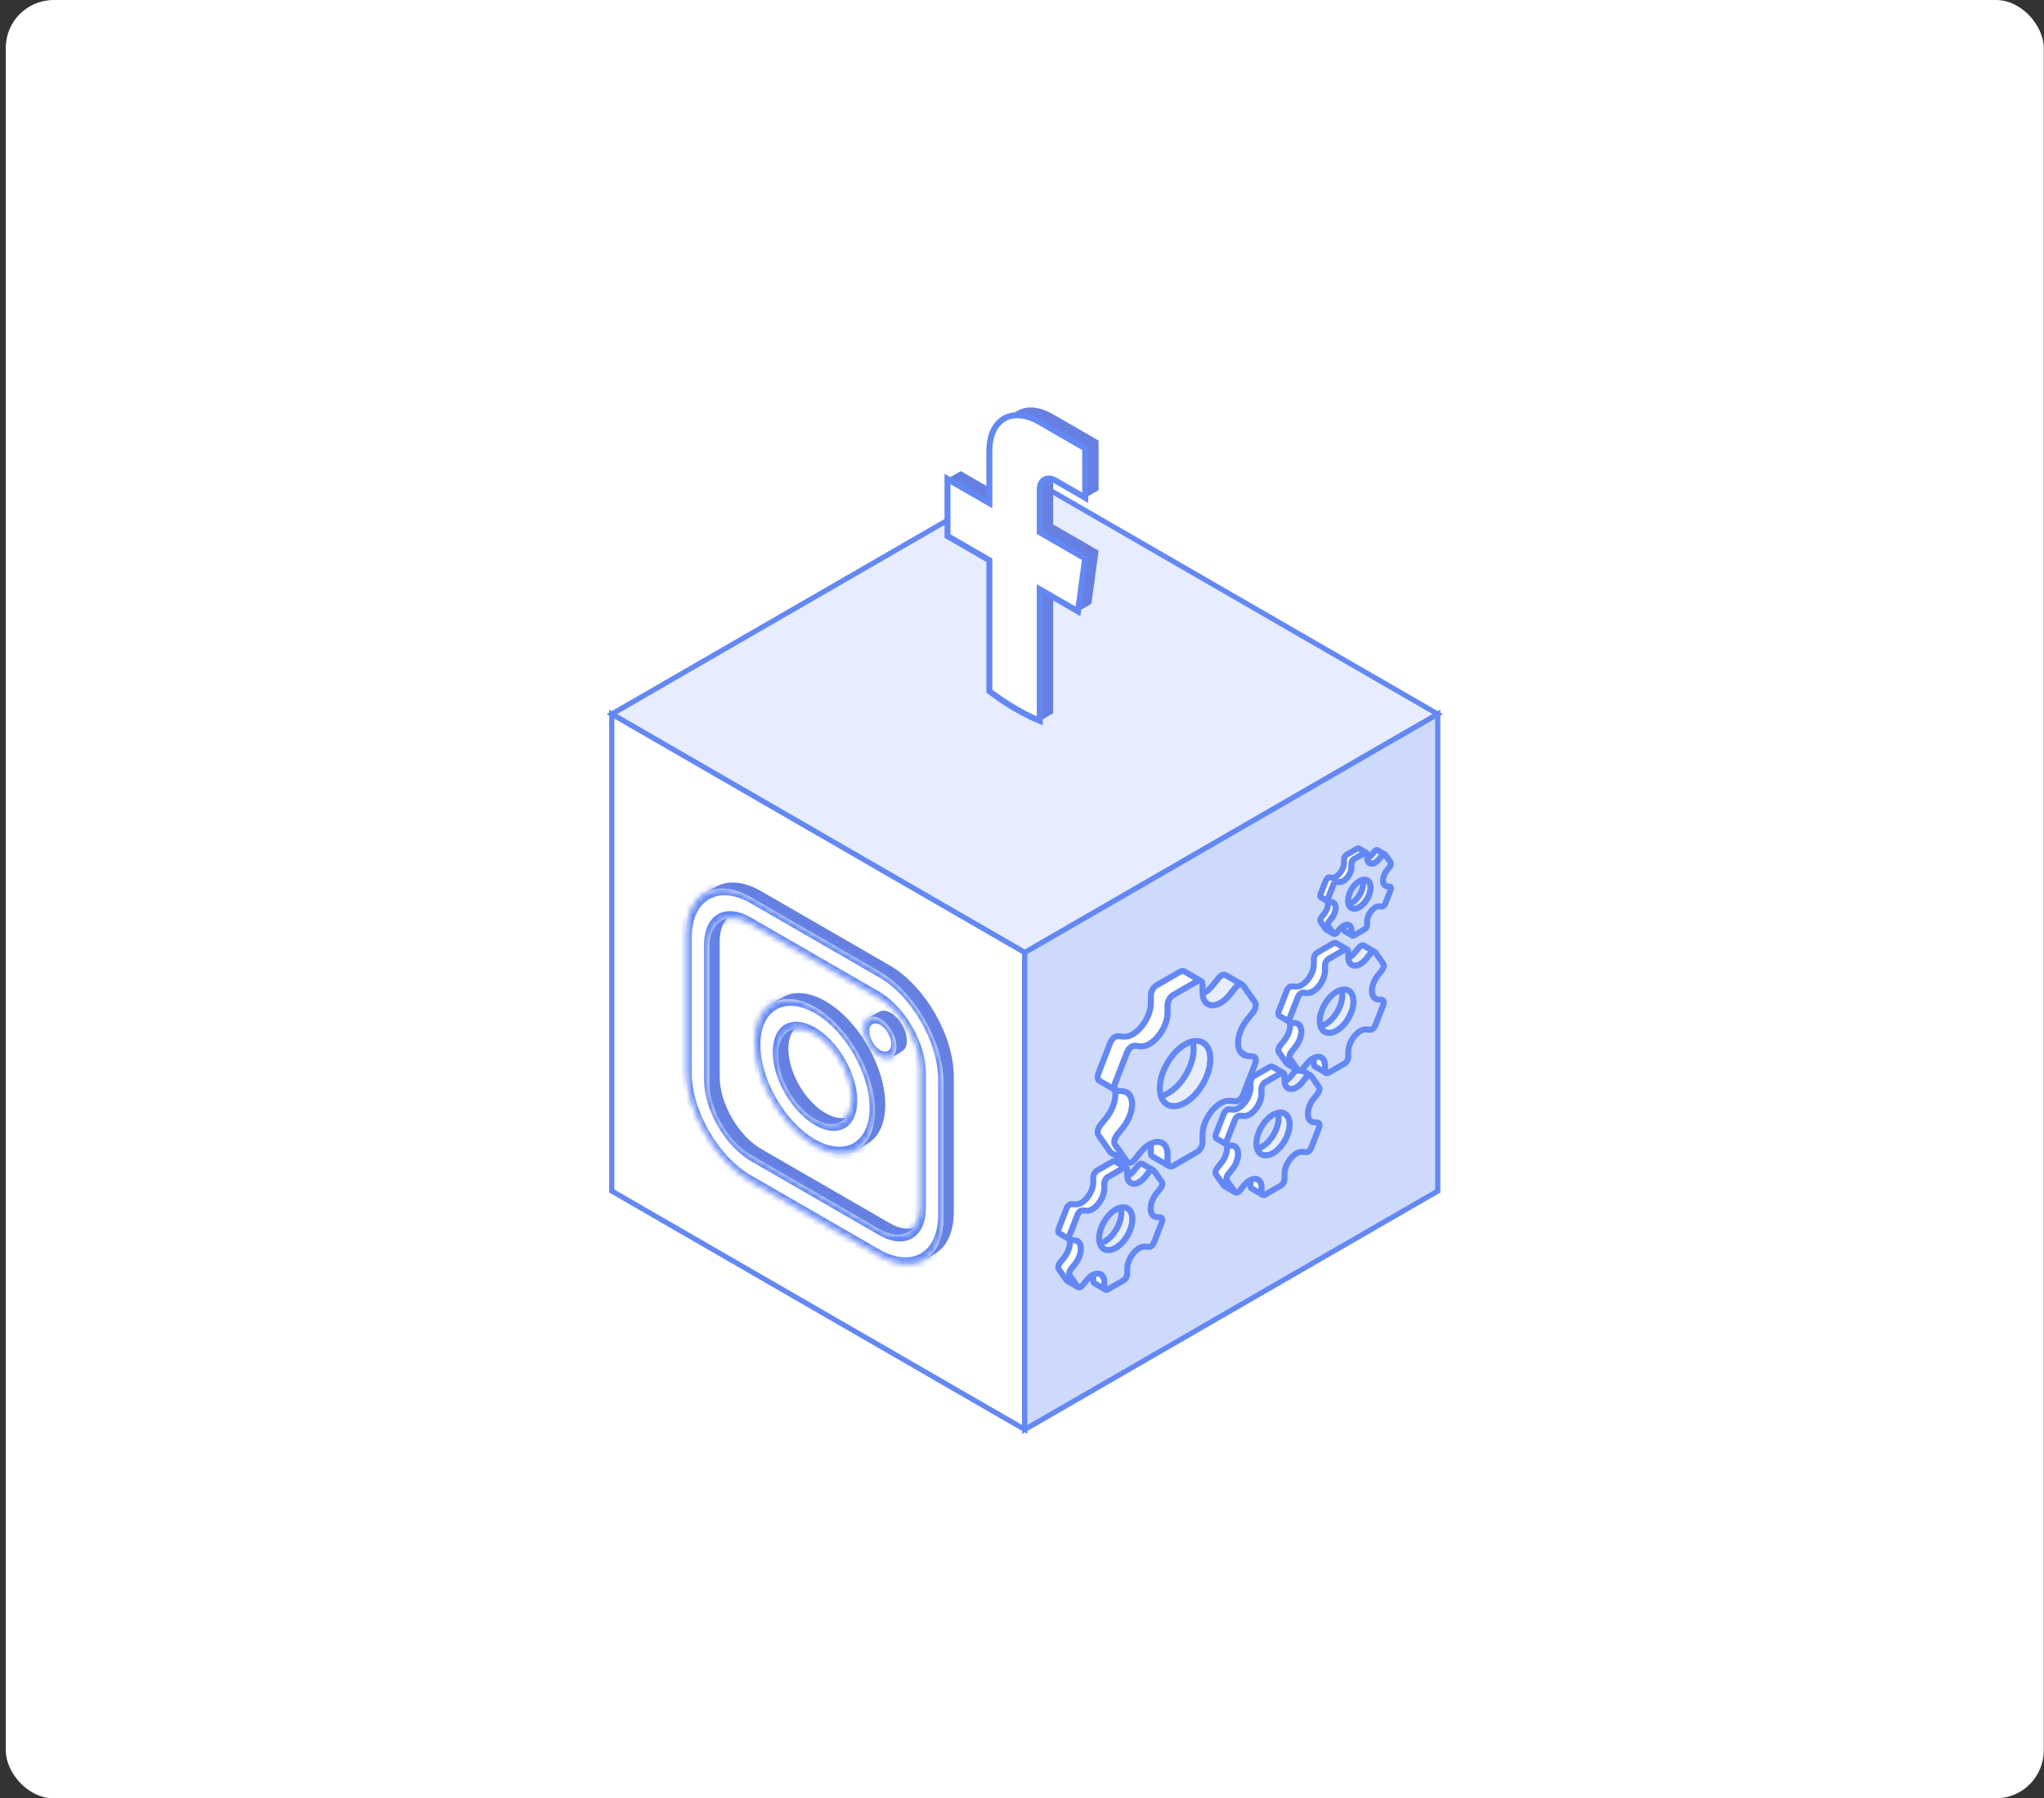 <svg width="341" height="300" viewBox="0 0 341 300" fill="none" xmlns="http://www.w3.org/2000/svg">
<rect x="0" y="0" width="341" height="300" fill="#333333" stroke="none"/>
<rect x="0.961" width="340" height="300" rx="8" fill="white"/>
<rect width="79.561" height="79.561" transform="matrix(0.866 0.5 -0.866 0.5 170.961 79.347)" fill="#E7EDFE" stroke="#6388F5"/>
<rect width="79.561" height="79.561" transform="matrix(0.866 0.5 0 1 102.062 119.127)" fill="white" stroke="#6388F5"/>
<rect width="79.561" height="79.561" transform="matrix(0.866 -0.5 0 1 170.961 158.909)" fill="#CEDAFC" stroke="#6388F5"/>
<path fill-rule="evenodd" clip-rule="evenodd" d="M117.926 148.82C115.847 149.879 114.547 152.334 114.547 155.884V178.489C114.547 185.315 119.355 193.644 125.265 197.056L146.657 209.407C149.494 211.045 152.077 211.257 153.996 210.279L155.746 209.269C153.827 210.246 151.244 210.035 148.407 208.397L127.015 196.046C121.105 192.634 116.297 184.305 116.297 177.478V154.873C116.297 151.324 117.597 148.869 119.676 147.81L117.926 148.82Z" fill="#6580E1"/>
<path fill-rule="evenodd" clip-rule="evenodd" d="M153.992 210.28C156.071 209.221 157.371 206.766 157.371 203.216V180.611C157.371 173.785 152.563 165.455 146.653 162.043L125.261 149.692C122.424 148.054 119.841 147.843 117.922 148.82L119.672 147.81C121.591 146.832 124.174 147.044 127.011 148.682L148.403 161.033C154.313 164.445 159.121 172.774 159.121 179.6V202.205C159.121 205.755 157.821 208.21 155.742 209.269L153.992 210.28Z" fill="#6580E1"/>
<path fill-rule="evenodd" clip-rule="evenodd" d="M120.211 153.669C121.477 152.846 123.273 152.911 125.262 154.059L146.654 166.41C150.479 168.618 153.591 174.01 153.591 178.428V201.033C153.591 203.153 152.874 204.67 151.706 205.43L153.456 204.42C154.624 203.66 155.342 202.143 155.342 200.022V177.417C155.342 173 152.229 167.608 148.405 165.399L127.012 153.049C125.023 151.9 123.227 151.835 121.961 152.659L120.211 153.669Z" fill="#6580E1"/>
<path fill-rule="evenodd" clip-rule="evenodd" d="M151.701 205.429C150.435 206.253 148.638 206.188 146.65 205.04L125.257 192.689C121.433 190.481 118.32 185.089 118.32 180.671V158.066C118.32 155.946 119.037 154.429 120.206 153.669L121.956 152.658C120.788 153.418 120.07 154.935 120.07 157.056V179.661C120.07 184.078 123.183 189.47 127.007 191.678L148.4 204.029C150.389 205.177 152.185 205.242 153.451 204.419L151.701 205.429Z" fill="#6580E1"/>
<path fill-rule="evenodd" clip-rule="evenodd" d="M142.793 191.873C144.727 190.888 145.937 188.605 145.937 185.302C145.937 178.952 141.466 171.206 135.967 168.031C133.328 166.508 130.926 166.31 129.141 167.22L130.891 166.209C132.676 165.3 135.078 165.497 137.718 167.021C143.216 170.195 147.687 177.941 147.687 184.292C147.687 187.594 146.477 189.877 144.543 190.862L142.793 191.873Z" fill="#6580E1"/>
<path fill-rule="evenodd" clip-rule="evenodd" d="M129.135 167.219C127.201 168.204 125.992 170.488 125.992 173.79C125.992 180.141 130.463 187.887 135.962 191.061C138.6 192.585 141.002 192.782 142.787 191.873L144.538 190.862C142.752 191.771 140.35 191.574 137.712 190.051C132.214 186.877 127.742 179.131 127.742 172.78C127.742 169.478 128.951 167.194 130.885 166.209L129.135 167.219Z" fill="#6580E1"/>
<path fill-rule="evenodd" clip-rule="evenodd" d="M140.468 187.046C139.339 187.781 137.737 187.722 135.962 186.698C132.549 184.727 129.773 179.919 129.773 175.977C129.773 174.085 130.413 172.731 131.456 172.053L133.206 171.043C132.163 171.721 131.524 173.074 131.524 174.966C131.524 178.908 134.299 183.717 137.712 185.687C139.487 186.712 141.089 186.77 142.219 186.036L140.468 187.046Z" fill="#6580E1"/>
<path fill-rule="evenodd" clip-rule="evenodd" d="M131.453 172.054C132.583 171.319 134.185 171.377 135.96 172.402C139.372 174.372 142.148 179.181 142.148 183.123C142.148 185.015 141.509 186.368 140.466 187.046L142.216 186.036C143.259 185.358 143.898 184.005 143.898 182.112C143.898 178.171 141.123 173.362 137.71 171.391C135.935 170.367 134.333 170.309 133.203 171.043L131.453 172.054Z" fill="#6580E1"/>
<path fill-rule="evenodd" clip-rule="evenodd" d="M148.806 176.332C148.315 176.651 147.62 176.625 146.85 176.181C145.368 175.325 144.164 173.24 144.164 171.528C144.164 170.706 144.441 170.118 144.894 169.824L146.644 168.813C146.192 169.108 145.914 169.695 145.914 170.517C145.914 172.229 147.118 174.315 148.6 175.171C149.37 175.615 150.065 175.64 150.556 175.322L148.806 176.332Z" fill="#6580E1"/>
<path fill-rule="evenodd" clip-rule="evenodd" d="M144.898 169.823C145.389 169.505 146.084 169.53 146.855 169.975C148.337 170.831 149.541 172.917 149.541 174.629C149.541 175.451 149.263 176.038 148.81 176.332L150.561 175.321C151.013 175.027 151.291 174.44 151.291 173.618C151.291 171.906 150.087 169.821 148.605 168.965C147.834 168.52 147.139 168.494 146.649 168.813L144.898 169.823Z" fill="#6580E1"/>
<mask id="path-15-inside-1_8246_30196" fill="white">
<path fill-rule="evenodd" clip-rule="evenodd" d="M146.657 162.043L125.265 149.692C119.355 146.28 114.547 149.057 114.547 155.884V178.489C114.547 185.315 119.355 193.644 125.265 197.056L146.657 209.407C152.567 212.819 157.375 210.042 157.375 203.216V180.61C157.375 173.784 152.567 165.455 146.657 162.043ZM118.328 158.067C118.328 153.649 121.44 151.851 125.265 154.059L146.657 166.41C150.482 168.618 153.594 174.01 153.594 178.428V201.033C153.594 205.45 150.482 207.248 146.657 205.04L125.265 192.689C121.44 190.481 118.328 185.089 118.328 180.672V158.067ZM135.964 191.061C141.46 194.234 145.934 191.653 145.934 185.302C145.934 178.951 141.463 171.206 135.964 168.031C130.466 164.857 125.995 167.44 125.995 173.79C125.995 180.141 130.466 187.887 135.964 191.061ZM135.964 172.401C139.377 174.371 142.153 179.18 142.153 183.122C142.153 187.064 139.377 188.668 135.964 186.697C132.552 184.727 129.776 179.918 129.776 175.976C129.776 172.034 132.552 170.431 135.964 172.401ZM149.538 174.629C149.538 176.341 148.332 177.035 146.852 176.181C145.369 175.325 144.166 173.24 144.166 171.527C144.166 169.815 145.369 169.12 146.852 169.976C148.334 170.832 149.538 172.917 149.538 174.629Z"/>
</mask>
<path fill-rule="evenodd" clip-rule="evenodd" d="M146.657 162.043L125.265 149.692C119.355 146.28 114.547 149.057 114.547 155.884V178.489C114.547 185.315 119.355 193.644 125.265 197.056L146.657 209.407C152.567 212.819 157.375 210.042 157.375 203.216V180.61C157.375 173.784 152.567 165.455 146.657 162.043ZM118.328 158.067C118.328 153.649 121.44 151.851 125.265 154.059L146.657 166.41C150.482 168.618 153.594 174.01 153.594 178.428V201.033C153.594 205.45 150.482 207.248 146.657 205.04L125.265 192.689C121.44 190.481 118.328 185.089 118.328 180.672V158.067ZM135.964 191.061C141.46 194.234 145.934 191.653 145.934 185.302C145.934 178.951 141.463 171.206 135.964 168.031C130.466 164.857 125.995 167.44 125.995 173.79C125.995 180.141 130.466 187.887 135.964 191.061ZM135.964 172.401C139.377 174.371 142.153 179.18 142.153 183.122C142.153 187.064 139.377 188.668 135.964 186.697C132.552 184.727 129.776 179.918 129.776 175.976C129.776 172.034 132.552 170.431 135.964 172.401ZM149.538 174.629C149.538 176.341 148.332 177.035 146.852 176.181C145.369 175.325 144.166 173.24 144.166 171.527C144.166 169.815 145.369 169.12 146.852 169.976C148.334 170.832 149.538 172.917 149.538 174.629Z" fill="white"/>
<path d="M125.265 150.692L146.657 163.043V161.043L125.265 148.692V150.692ZM115.413 156.384C115.413 150.109 119.833 147.556 125.265 150.692V148.692C118.876 145.003 113.681 148.005 113.681 155.384L115.413 156.384ZM115.413 178.989V156.384L113.681 155.384V177.989L115.413 178.989ZM125.265 196.056C119.833 192.92 115.413 185.263 115.413 178.989L113.681 177.989C113.681 185.367 118.876 194.368 125.265 198.056V196.056ZM146.657 208.407L125.265 196.056V198.056L146.657 210.407V208.407ZM156.509 202.716C156.509 208.99 152.089 211.543 146.657 208.407V210.407C153.046 214.096 158.241 211.094 158.241 203.716L156.509 202.716ZM156.509 180.11V202.716L158.241 203.716V181.11L156.509 180.11ZM146.657 163.043C152.089 166.179 156.509 173.836 156.509 180.11L158.241 181.11C158.241 173.732 153.046 164.731 146.657 161.043V163.043ZM125.265 153.059C120.962 150.575 117.462 152.597 117.462 157.567L119.194 158.567C119.194 154.701 121.919 153.127 125.265 155.059V153.059ZM146.657 165.41L125.265 153.059V155.059L146.657 167.41V165.41ZM154.46 178.928C154.46 173.958 150.96 167.894 146.657 165.41V167.41C150.003 169.342 152.728 174.062 152.728 177.928L154.46 178.928ZM154.46 201.533V178.928L152.728 177.928V200.533L154.46 201.533ZM146.657 206.04C150.96 208.524 154.46 206.502 154.46 201.533L152.728 200.533C152.728 204.398 150.003 205.972 146.657 204.04V206.04ZM125.265 193.689L146.657 206.04V204.04L125.265 191.689V193.689ZM117.462 180.172C117.462 185.141 120.962 191.205 125.265 193.689V191.689C121.919 189.757 119.194 185.037 119.194 181.172L117.462 180.172ZM117.462 157.567V180.172L119.194 181.172V158.567L117.462 157.567ZM145.068 184.802C145.068 190.601 140.982 192.958 135.964 190.061V192.061C141.939 195.511 146.8 192.705 146.8 185.802L145.068 184.802ZM135.964 169.031C140.984 171.929 145.068 179.003 145.068 184.802L146.8 185.802C146.8 178.899 141.941 170.482 135.964 167.031V169.031ZM126.861 174.29C126.861 168.492 130.945 166.133 135.964 169.031V167.031C129.988 163.58 125.129 166.388 125.129 173.29L126.861 174.29ZM135.964 190.061C130.945 187.163 126.861 180.089 126.861 174.29L125.129 173.29C125.129 180.193 129.988 188.611 135.964 192.061V190.061ZM143.019 183.622C143.019 179.128 139.856 173.648 135.964 171.401V173.401C138.899 175.095 141.287 179.232 141.287 182.622L143.019 183.622ZM135.964 187.697C139.856 189.944 143.019 188.116 143.019 183.622L141.287 182.622C141.287 186.012 138.899 187.391 135.964 185.697V187.697ZM128.91 175.476C128.91 179.97 132.073 185.45 135.964 187.697V185.697C133.03 184.003 130.642 179.866 130.642 176.476L128.91 175.476ZM135.964 171.401C132.073 169.154 128.91 170.982 128.91 175.476L130.642 176.476C130.642 173.086 133.03 171.707 135.964 173.401V171.401ZM146.852 177.181C148.81 178.311 150.404 177.394 150.404 175.129L148.672 174.129C148.672 175.289 147.854 175.759 146.852 175.181V177.181ZM143.3 171.027C143.3 173.292 144.891 176.049 146.852 177.181V175.181C145.848 174.601 145.032 173.188 145.032 172.027L143.3 171.027ZM146.852 168.976C144.891 167.844 143.3 168.763 143.3 171.027L145.032 172.027C145.032 170.867 145.848 170.396 146.852 170.976V168.976ZM150.404 175.129C150.404 172.865 148.813 170.108 146.852 168.976V170.976C147.856 171.555 148.672 172.969 148.672 174.129L150.404 175.129Z" fill="#6388F5" mask="url(#path-15-inside-1_8246_30196)"/>
<path fill-rule="evenodd" clip-rule="evenodd" d="M173.469 81.718V88.788L181.041 93.16L179.842 101.991L182.084 100.696L183.283 91.865L175.711 87.494V80.424L173.469 81.718Z" fill="#6580E1"/>
<path fill-rule="evenodd" clip-rule="evenodd" d="M179.842 101.991L173.469 98.311L175.711 97.017L182.084 100.696L179.842 101.991Z" fill="#6580E1"/>
<path fill-rule="evenodd" clip-rule="evenodd" d="M173.469 98.311V120.253L175.711 118.958V97.017L173.469 98.311Z" fill="#6580E1"/>
<path fill-rule="evenodd" clip-rule="evenodd" d="M173.466 120.254C172.188 119.721 170.881 119.073 169.554 118.307C168.022 117.423 166.518 116.413 165.053 115.295V93.455L158.07 89.424V79.9L160.313 78.606V88.129L167.296 92.161V114C168.76 115.119 170.265 116.128 171.796 117.012C173.123 117.778 174.43 118.426 175.708 118.959L173.466 120.254Z" fill="#6580E1"/>
<path fill-rule="evenodd" clip-rule="evenodd" d="M158.07 79.9L165.053 83.932L167.296 82.637L160.313 78.606L158.07 79.9Z" fill="#6580E1"/>
<path fill-rule="evenodd" clip-rule="evenodd" d="M165.055 83.931V75.281C165.055 72.705 165.922 70.864 167.339 69.942L169.581 68.647C168.165 69.569 167.297 71.41 167.297 73.986V82.636L165.055 83.931Z" fill="#6580E1"/>
<path fill-rule="evenodd" clip-rule="evenodd" d="M167.336 69.942C168.87 68.944 171.049 69.025 173.466 70.42V70.425C173.48 70.433 173.492 70.435 173.506 70.443L181.038 74.792V83.028L183.28 81.734V73.497L175.748 69.148C175.734 69.14 175.722 69.138 175.708 69.13V69.126C173.291 67.73 171.113 67.649 169.578 68.648L167.336 69.942Z" fill="#6580E1"/>
<path fill-rule="evenodd" clip-rule="evenodd" d="M181.042 83.028L176.12 80.186C175.418 79.781 174.779 79.728 174.305 79.97L176.547 78.675C177.021 78.434 177.66 78.486 178.362 78.892L183.284 81.733L181.042 83.028Z" fill="#6580E1"/>
<path fill-rule="evenodd" clip-rule="evenodd" d="M174.304 79.97C173.79 80.232 173.469 80.839 173.469 81.718L175.711 80.423C175.711 79.545 176.032 78.938 176.546 78.676L174.304 79.97Z" fill="#6580E1"/>
<path fill-rule="evenodd" clip-rule="evenodd" d="M173.471 81.717L173.469 81.719L175.711 80.424L175.713 80.423L173.471 81.717Z" fill="#6580E1"/>
<path d="M173.466 81.719V88.789L181.038 93.161L179.839 101.992L173.466 98.313V120.254C172.188 119.721 170.881 119.073 169.554 118.307C168.022 117.423 166.518 116.414 165.053 115.295V93.456L158.07 89.424V79.9L165.053 83.932V75.282C165.053 69.915 168.82 67.737 173.468 70.421V70.426C173.482 70.434 173.493 70.436 173.507 70.444L181.04 74.793V83.029L176.118 80.187C174.655 79.343 173.468 80.029 173.468 81.718L173.466 81.719Z" fill="white" stroke="#6388F5"/>
<path fill-rule="evenodd" clip-rule="evenodd" d="M178.546 206.801C178.589 206.832 178.64 206.851 178.698 206.857L179.341 206.914C179.5 206.928 179.64 206.972 179.761 207.042L177.918 205.978C177.797 205.908 177.657 205.864 177.498 205.85L176.855 205.792C176.796 205.787 176.746 205.768 176.703 205.737L178.546 206.801Z" fill="#6580E1"/>
<path fill-rule="evenodd" clip-rule="evenodd" d="M179.874 214.723C180.065 214.835 180.369 214.716 180.614 214.41L181.257 213.61C182.052 212.621 182.967 212.278 183.571 212.544L181.728 211.48C181.124 211.214 180.209 211.557 179.414 212.546L178.771 213.346C178.525 213.652 178.222 213.771 178.031 213.659L179.874 214.723Z" fill="#6580E1"/>
<path fill-rule="evenodd" clip-rule="evenodd" d="M184.398 215.122C184.509 215.194 184.668 215.188 184.843 215.087L187.444 213.585C187.782 213.39 188.056 212.916 188.056 212.526V211.669C188.056 209.901 189.713 207.84 191.038 207.959L191.681 208.016C191.973 208.042 192.348 207.711 192.517 207.275L193.817 203.924C193.952 203.575 193.915 203.266 193.745 203.143L191.902 202.079C192.072 202.202 192.109 202.511 191.974 202.86L190.673 206.211C190.505 206.646 190.13 206.978 189.838 206.952L189.195 206.895C187.87 206.776 186.213 208.837 186.213 210.605V211.462C186.213 211.852 185.939 212.326 185.601 212.521L183 214.023C182.825 214.124 182.666 214.13 182.555 214.058L184.398 215.122Z" fill="#6580E1"/>
<path fill-rule="evenodd" clip-rule="evenodd" d="M193.745 203.143C193.703 203.112 193.652 203.093 193.593 203.088L192.95 203.03C192.791 203.016 192.651 202.972 192.531 202.902L190.688 201.838C190.808 201.908 190.948 201.952 191.107 201.966L191.75 202.024C191.809 202.029 191.86 202.048 191.902 202.079L193.745 203.143Z" fill="#6580E1"/>
<path fill-rule="evenodd" clip-rule="evenodd" d="M192.534 202.903C191.648 202.391 191.788 200.506 192.954 199.055L193.597 198.255C193.89 197.891 193.99 197.401 193.821 197.161L192.521 195.311C192.494 195.272 192.461 195.243 192.425 195.221L190.582 194.157C190.618 194.179 190.651 194.208 190.678 194.247L191.978 196.097C192.147 196.337 192.047 196.827 191.754 197.191L191.111 197.991C189.945 199.442 189.805 201.326 190.691 201.839L192.534 202.903Z" fill="#6580E1"/>
<path fill-rule="evenodd" clip-rule="evenodd" d="M192.423 195.221C192.232 195.109 191.929 195.228 191.683 195.534L191.04 196.334C190.245 197.323 189.33 197.665 188.726 197.399L186.883 196.335C187.487 196.601 188.402 196.259 189.197 195.27L189.84 194.47C190.086 194.164 190.389 194.045 190.58 194.157L192.423 195.221Z" fill="#E7EDFE" stroke="#6388F5"/>
<path fill-rule="evenodd" clip-rule="evenodd" d="M188.724 197.4C188.321 197.223 188.056 196.775 188.056 196.068V195.211C188.056 195.024 187.993 194.89 187.89 194.823L186.047 193.759C186.15 193.826 186.213 193.96 186.213 194.147V195.004C186.213 195.711 186.478 196.159 186.881 196.336L188.724 197.4Z" fill="#6580E1"/>
<path fill-rule="evenodd" clip-rule="evenodd" d="M188.172 201.609C187.666 201.28 186.947 201.307 186.15 201.767C184.617 202.652 183.374 204.805 183.374 206.575C183.374 207.424 183.661 208.032 184.128 208.335L182.285 207.271C181.818 206.967 181.531 206.36 181.531 205.511C181.531 203.741 182.774 201.588 184.307 200.703C185.104 200.243 185.823 200.216 186.329 200.545L188.172 201.609Z" fill="#6580E1"/>
<path fill-rule="evenodd" clip-rule="evenodd" d="M184.124 208.335C184.631 208.664 185.349 208.637 186.146 208.177C187.679 207.292 188.922 205.14 188.922 203.37C188.922 202.52 188.636 201.913 188.168 201.609L186.325 200.545C186.792 200.849 187.079 201.456 187.079 202.305C187.079 204.075 185.836 206.228 184.303 207.113C183.506 207.573 182.787 207.6 182.281 207.271L184.124 208.335Z" fill="#E7EDFE" stroke="#6388F5"/>
<path fill-rule="evenodd" clip-rule="evenodd" d="M179.759 207.043C180.645 207.555 180.505 209.44 179.339 210.891L178.696 211.69C178.403 212.054 178.303 212.544 178.472 212.784L179.772 214.634C179.799 214.673 179.832 214.703 179.868 214.724L178.025 213.66C177.989 213.638 177.956 213.609 177.929 213.57L176.629 211.72C176.46 211.48 176.56 210.99 176.853 210.626L177.496 209.827C178.662 208.376 178.802 206.491 177.915 205.979L179.759 207.043Z" fill="white" stroke="#6388F5"/>
<path fill-rule="evenodd" clip-rule="evenodd" d="M187.891 194.823C187.78 194.75 187.621 194.756 187.445 194.858L184.845 196.359C184.507 196.554 184.233 197.029 184.233 197.419V198.276C184.233 200.043 182.576 202.104 181.251 201.986L180.608 201.928C180.315 201.902 179.941 202.234 179.772 202.669L178.472 206.021C178.337 206.369 178.374 206.678 178.544 206.801L176.701 205.737C176.531 205.614 176.494 205.305 176.629 204.957L177.929 201.605C178.098 201.17 178.472 200.838 178.765 200.864L179.408 200.922C180.733 201.04 182.39 198.979 182.39 197.212V196.355C182.39 195.964 182.664 195.49 183.002 195.295L185.602 193.794C185.778 193.692 185.936 193.686 186.048 193.759L187.891 194.823Z" fill="white" stroke="#6388F5"/>
<path fill-rule="evenodd" clip-rule="evenodd" d="M183.57 212.545C183.973 212.722 184.238 213.17 184.238 213.877V214.734C184.238 214.921 184.301 215.055 184.404 215.122L182.561 214.058C182.458 213.991 182.395 213.857 182.395 213.67V212.813C182.395 212.106 182.13 211.658 181.727 211.48L183.57 212.545Z" fill="white" stroke="#6388F5"/>
<path fill-rule="evenodd" clip-rule="evenodd" d="M184.846 196.359C184.508 196.554 184.234 197.029 184.234 197.419V198.276C184.234 200.043 182.577 202.104 181.251 201.986L180.609 201.929C180.316 201.902 179.942 202.234 179.773 202.67L178.473 206.021C178.304 206.456 178.404 206.83 178.697 206.857L179.339 206.914C180.665 207.032 180.665 209.241 179.339 210.89L178.697 211.69C178.404 212.054 178.304 212.544 178.473 212.784L179.773 214.634C179.942 214.874 180.316 214.774 180.609 214.41L181.251 213.611C182.577 211.962 184.234 212.11 184.234 213.877V214.734C184.234 215.124 184.508 215.282 184.846 215.087L187.446 213.586C187.784 213.391 188.058 212.916 188.058 212.526V211.669C188.058 209.902 189.715 207.841 191.04 207.959L191.683 208.016C191.976 208.043 192.35 207.711 192.519 207.275L193.819 203.924C193.988 203.489 193.888 203.115 193.595 203.088L192.952 203.031C191.627 202.913 191.627 200.703 192.952 199.055L193.595 198.255C193.888 197.891 193.988 197.401 193.819 197.161L192.519 195.311C192.35 195.07 191.976 195.171 191.683 195.535L191.04 196.334C189.715 197.983 188.058 197.835 188.058 196.068V195.211C188.058 194.821 187.784 194.663 187.446 194.858L184.846 196.359ZM186.146 208.177C187.679 207.292 188.921 205.14 188.921 203.37C188.921 201.6 187.679 200.883 186.146 201.768C184.613 202.653 183.37 204.805 183.37 206.575C183.37 208.345 184.613 209.062 186.146 208.177Z" fill="#CEDAFC" stroke="#6388F5"/>
<path fill-rule="evenodd" clip-rule="evenodd" d="M204.781 190.997C204.823 191.027 204.874 191.047 204.932 191.052L205.575 191.109C205.734 191.123 205.874 191.168 205.995 191.238L204.152 190.174C204.031 190.104 203.891 190.059 203.732 190.045L203.089 189.988C203.031 189.983 202.98 189.963 202.938 189.933L204.781 190.997Z" fill="#6580E1"/>
<path fill-rule="evenodd" clip-rule="evenodd" d="M206.109 198.919C206.3 199.031 206.603 198.911 206.849 198.605L207.491 197.806C208.287 196.816 209.201 196.474 209.806 196.74L207.963 195.676C207.358 195.41 206.444 195.752 205.648 196.741L205.006 197.541C204.76 197.847 204.457 197.967 204.266 197.855L206.109 198.919Z" fill="#6580E1"/>
<path fill-rule="evenodd" clip-rule="evenodd" d="M210.632 199.317C210.744 199.389 210.902 199.384 211.078 199.282L213.678 197.781C214.016 197.586 214.29 197.111 214.29 196.721V195.864C214.29 194.097 215.947 192.036 217.272 192.154L217.915 192.211C218.208 192.238 218.582 191.906 218.751 191.47L220.051 188.119C220.186 187.771 220.149 187.462 219.979 187.339L218.136 186.274C218.306 186.398 218.343 186.707 218.208 187.055L216.908 190.406C216.739 190.842 216.365 191.173 216.072 191.147L215.429 191.09C214.104 190.972 212.447 193.033 212.447 194.8V195.657C212.447 196.047 212.173 196.521 211.835 196.717L209.235 198.218C209.059 198.319 208.901 198.325 208.789 198.253L210.632 199.317Z" fill="#6580E1"/>
<path fill-rule="evenodd" clip-rule="evenodd" d="M219.98 187.338C219.937 187.307 219.886 187.288 219.828 187.283L219.185 187.226C219.026 187.211 218.886 187.167 218.765 187.097L216.922 186.033C217.043 186.103 217.183 186.147 217.342 186.162L217.985 186.219C218.043 186.224 218.094 186.243 218.136 186.274L219.98 187.338Z" fill="#6580E1"/>
<path fill-rule="evenodd" clip-rule="evenodd" d="M218.769 187.098C217.882 186.586 218.022 184.701 219.189 183.25L219.832 182.45C220.124 182.086 220.224 181.596 220.055 181.356L218.755 179.506C218.728 179.468 218.696 179.438 218.659 179.417L216.816 178.353C216.853 178.374 216.885 178.404 216.912 178.442L218.212 180.292C218.381 180.532 218.281 181.022 217.988 181.386L217.346 182.186C216.179 183.637 216.039 185.522 216.926 186.034L218.769 187.098Z" fill="#6580E1"/>
<path fill-rule="evenodd" clip-rule="evenodd" d="M218.657 179.416C218.466 179.304 218.163 179.424 217.917 179.729L217.275 180.529C216.479 181.518 215.565 181.861 214.96 181.595L213.117 180.531C213.722 180.797 214.636 180.454 215.431 179.465L216.074 178.665C216.32 178.359 216.623 178.24 216.814 178.352L218.657 179.416Z" fill="#E7EDFE" stroke="#6388F5"/>
<path fill-rule="evenodd" clip-rule="evenodd" d="M214.958 181.595C214.555 181.418 214.29 180.97 214.29 180.263V179.406C214.29 179.219 214.227 179.085 214.124 179.018L212.281 177.954C212.384 178.021 212.447 178.155 212.447 178.342V179.199C212.447 179.906 212.712 180.354 213.115 180.531L214.958 181.595Z" fill="#6580E1"/>
<path fill-rule="evenodd" clip-rule="evenodd" d="M214.406 185.805C213.9 185.476 213.181 185.502 212.384 185.963C210.851 186.848 209.609 189 209.609 190.77C209.609 191.62 209.895 192.227 210.362 192.531L208.519 191.467C208.052 191.163 207.766 190.556 207.766 189.706C207.766 187.936 209.008 185.784 210.541 184.899C211.338 184.438 212.057 184.411 212.563 184.741L214.406 185.805Z" fill="#6580E1"/>
<path fill-rule="evenodd" clip-rule="evenodd" d="M210.359 192.53C210.865 192.859 211.584 192.832 212.381 192.372C213.914 191.487 215.156 189.335 215.156 187.565C215.156 186.715 214.87 186.108 214.403 185.804L212.56 184.74C213.027 185.044 213.313 185.651 213.313 186.501C213.313 188.271 212.071 190.423 210.538 191.308C209.74 191.768 209.022 191.795 208.516 191.466L210.359 192.53Z" fill="#E7EDFE" stroke="#6388F5"/>
<path fill-rule="evenodd" clip-rule="evenodd" d="M205.993 191.237C206.879 191.749 206.739 193.634 205.573 195.085L204.93 195.885C204.638 196.249 204.537 196.738 204.706 196.979L206.007 198.829C206.034 198.867 206.066 198.897 206.102 198.918L204.259 197.854C204.223 197.833 204.191 197.803 204.164 197.765L202.863 195.915C202.694 195.674 202.795 195.184 203.087 194.82L203.73 194.021C204.896 192.57 205.036 190.685 204.15 190.173L205.993 191.237Z" fill="white" stroke="#6388F5"/>
<path fill-rule="evenodd" clip-rule="evenodd" d="M214.125 179.018C214.014 178.946 213.856 178.951 213.68 179.053L211.079 180.554C210.741 180.749 210.467 181.224 210.467 181.614V182.471C210.467 184.238 208.811 186.3 207.485 186.181L206.842 186.124C206.55 186.098 206.176 186.429 206.007 186.865L204.706 190.216C204.571 190.564 204.608 190.874 204.778 190.997L202.935 189.933C202.765 189.809 202.728 189.5 202.863 189.152L204.164 185.801C204.333 185.365 204.707 185.033 204.999 185.06L205.642 185.117C206.968 185.235 208.624 183.174 208.624 181.407V180.55C208.624 180.16 208.898 179.685 209.236 179.49L211.837 177.989C212.012 177.887 212.171 177.881 212.282 177.954L214.125 179.018Z" fill="white" stroke="#6388F5"/>
<path fill-rule="evenodd" clip-rule="evenodd" d="M209.804 196.74C210.207 196.917 210.472 197.365 210.472 198.072V198.929C210.472 199.116 210.535 199.25 210.638 199.317L208.795 198.253C208.692 198.186 208.629 198.052 208.629 197.865V197.008C208.629 196.301 208.364 195.853 207.961 195.676L209.804 196.74Z" fill="white" stroke="#6388F5"/>
<path fill-rule="evenodd" clip-rule="evenodd" d="M211.08 180.555C210.742 180.75 210.468 181.224 210.468 181.614V182.471C210.468 184.238 208.811 186.3 207.486 186.181L206.843 186.124C206.55 186.098 206.176 186.429 206.007 186.865L204.707 190.216C204.538 190.652 204.638 191.026 204.931 191.052L205.574 191.109C206.899 191.228 206.899 193.437 205.574 195.086L204.931 195.885C204.638 196.249 204.538 196.739 204.707 196.979L206.007 198.829C206.176 199.07 206.55 198.969 206.843 198.605L207.486 197.806C208.811 196.157 210.468 196.305 210.468 198.072V198.929C210.468 199.319 210.742 199.478 211.08 199.282L213.681 197.781C214.018 197.586 214.292 197.112 214.292 196.721V195.864C214.292 194.097 215.949 192.036 217.275 192.154L217.917 192.212C218.21 192.238 218.584 191.906 218.753 191.471L220.053 188.119C220.222 187.684 220.122 187.31 219.829 187.284L219.187 187.226C217.861 187.108 217.861 184.899 219.187 183.25L219.829 182.45C220.122 182.086 220.222 181.596 220.053 181.356L218.753 179.506C218.584 179.266 218.21 179.366 217.917 179.73L217.275 180.53C215.949 182.179 214.292 182.031 214.292 180.263V179.406C214.292 179.016 214.018 178.858 213.681 179.053L211.08 180.555ZM212.38 192.373C213.913 191.488 215.156 189.335 215.156 187.565C215.156 185.795 213.913 185.078 212.38 185.963C210.847 186.848 209.605 189 209.605 190.77C209.605 192.54 210.847 193.258 212.38 192.373Z" fill="#CEDAFC" stroke="#6388F5"/>
<path fill-rule="evenodd" clip-rule="evenodd" d="M215.29 170.547C215.333 170.578 215.385 170.598 215.444 170.603L216.095 170.661C216.257 170.676 216.398 170.721 216.521 170.791L214.653 169.713C214.53 169.642 214.388 169.597 214.227 169.583L213.576 169.525C213.516 169.519 213.465 169.5 213.422 169.469L215.29 170.547Z" fill="#6580E1"/>
<path fill-rule="evenodd" clip-rule="evenodd" d="M216.626 178.576C216.819 178.69 217.127 178.568 217.376 178.258L218.027 177.448C218.834 176.445 219.761 176.098 220.373 176.368L218.505 175.289C217.892 175.02 216.965 175.367 216.159 176.369L215.508 177.18C215.259 177.49 214.951 177.611 214.758 177.498L216.626 178.576Z" fill="#6580E1"/>
<path fill-rule="evenodd" clip-rule="evenodd" d="M221.227 178.981C221.341 179.054 221.501 179.048 221.679 178.945L224.315 177.423C224.658 177.226 224.935 176.745 224.935 176.349V175.481C224.935 173.689 226.615 171.6 227.958 171.72L228.61 171.778C228.906 171.805 229.285 171.469 229.457 171.027L230.775 167.63C230.912 167.277 230.874 166.964 230.702 166.839L228.834 165.761C229.006 165.886 229.044 166.199 228.907 166.552L227.589 169.949C227.417 170.39 227.038 170.726 226.741 170.7L226.09 170.642C224.747 170.522 223.067 172.611 223.067 174.402V175.271C223.067 175.666 222.79 176.147 222.447 176.345L219.811 177.867C219.633 177.97 219.472 177.976 219.359 177.902L221.227 178.981Z" fill="#6580E1"/>
<path fill-rule="evenodd" clip-rule="evenodd" d="M230.701 166.838C230.658 166.807 230.606 166.788 230.547 166.782L229.895 166.724C229.734 166.71 229.592 166.665 229.47 166.594L227.602 165.516C227.724 165.586 227.866 165.631 228.027 165.646L228.679 165.704C228.738 165.709 228.79 165.729 228.833 165.76L230.701 166.838Z" fill="#6580E1"/>
<path fill-rule="evenodd" clip-rule="evenodd" d="M229.466 166.596C228.567 166.077 228.709 164.166 229.891 162.695L230.543 161.885C230.84 161.516 230.941 161.019 230.77 160.776L229.452 158.901C229.424 158.862 229.392 158.832 229.355 158.81L227.487 157.731C227.524 157.753 227.556 157.783 227.584 157.822L228.902 159.697C229.073 159.941 228.971 160.437 228.675 160.806L228.023 161.617C226.841 163.088 226.699 164.998 227.598 165.517L229.466 166.596Z" fill="#6580E1"/>
<path fill-rule="evenodd" clip-rule="evenodd" d="M229.358 158.809C229.164 158.695 228.857 158.817 228.608 159.127L227.956 159.937C227.15 160.94 226.223 161.287 225.61 161.017L223.742 159.939C224.355 160.208 225.282 159.861 226.088 158.858L226.739 158.048C226.989 157.738 227.296 157.617 227.489 157.73L229.358 158.809Z" fill="#E7EDFE" stroke="#6388F5"/>
<path fill-rule="evenodd" clip-rule="evenodd" d="M225.612 161.018C225.204 160.838 224.935 160.384 224.935 159.668V158.799C224.935 158.609 224.871 158.474 224.767 158.406L222.898 157.327C223.003 157.395 223.067 157.531 223.067 157.72V158.589C223.067 159.306 223.335 159.76 223.744 159.939L225.612 161.018Z" fill="#6580E1"/>
<path fill-rule="evenodd" clip-rule="evenodd" d="M225.043 165.284C224.53 164.95 223.802 164.978 222.994 165.444C221.44 166.341 220.181 168.523 220.181 170.317C220.181 171.178 220.471 171.794 220.944 172.101L219.076 171.023C218.603 170.715 218.312 170.1 218.312 169.238C218.312 167.444 219.572 165.263 221.126 164.366C221.934 163.899 222.662 163.872 223.175 164.206L225.043 165.284Z" fill="#6580E1"/>
<path fill-rule="evenodd" clip-rule="evenodd" d="M220.946 172.102C221.459 172.436 222.188 172.408 222.996 171.942C224.549 171.045 225.809 168.863 225.809 167.069C225.809 166.208 225.519 165.593 225.045 165.285L223.177 164.206C223.651 164.514 223.941 165.129 223.941 165.99C223.941 167.785 222.681 169.966 221.128 170.863C220.32 171.33 219.591 171.357 219.078 171.023L220.946 172.102Z" fill="#E7EDFE" stroke="#6388F5"/>
<path fill-rule="evenodd" clip-rule="evenodd" d="M216.521 170.791C217.419 171.311 217.278 173.221 216.095 174.692L215.444 175.502C215.147 175.871 215.046 176.368 215.217 176.611L216.535 178.486C216.562 178.525 216.595 178.555 216.632 178.577L214.764 177.499C214.727 177.477 214.694 177.447 214.667 177.408L213.349 175.533C213.178 175.289 213.279 174.793 213.576 174.424L214.227 173.613C215.409 172.143 215.551 170.232 214.653 169.713L216.521 170.791Z" fill="white" stroke="#6388F5"/>
<path fill-rule="evenodd" clip-rule="evenodd" d="M224.764 158.405C224.651 158.332 224.49 158.338 224.312 158.441L221.676 159.962C221.334 160.16 221.056 160.641 221.056 161.036V161.905C221.056 163.697 219.377 165.786 218.033 165.666L217.382 165.607C217.085 165.581 216.706 165.917 216.535 166.359L215.217 169.756C215.08 170.109 215.118 170.422 215.29 170.547L213.422 169.468C213.249 169.343 213.212 169.03 213.349 168.677L214.667 165.28C214.838 164.839 215.217 164.502 215.514 164.529L216.165 164.587C217.509 164.707 219.188 162.618 219.188 160.827V159.958C219.188 159.562 219.466 159.082 219.808 158.884L222.444 157.362C222.622 157.259 222.783 157.253 222.896 157.327L224.764 158.405Z" fill="white" stroke="#6388F5"/>
<path fill-rule="evenodd" clip-rule="evenodd" d="M220.376 176.369C220.784 176.548 221.053 177.002 221.053 177.719V178.588C221.053 178.777 221.117 178.913 221.221 178.981L219.353 177.902C219.249 177.834 219.185 177.699 219.185 177.509V176.64C219.185 175.924 218.916 175.47 218.508 175.29L220.376 176.369Z" fill="white" stroke="#6388F5"/>
<path fill-rule="evenodd" clip-rule="evenodd" d="M221.675 159.964C221.333 160.162 221.055 160.642 221.055 161.038V161.907C221.055 163.698 219.376 165.787 218.033 165.667L217.381 165.609C217.084 165.582 216.705 165.919 216.534 166.36L215.216 169.757C215.045 170.198 215.146 170.577 215.443 170.604L216.094 170.662C217.438 170.782 217.438 173.021 216.094 174.693L215.443 175.503C215.146 175.872 215.045 176.368 215.216 176.612L216.534 178.487C216.705 178.731 217.084 178.629 217.381 178.26L218.033 177.45C219.376 175.778 221.055 175.928 221.055 177.72V178.588C221.055 178.984 221.333 179.144 221.675 178.946L224.311 177.424C224.654 177.227 224.931 176.746 224.931 176.35V175.482C224.931 173.691 226.611 171.601 227.954 171.721L228.606 171.78C228.902 171.806 229.282 171.47 229.453 171.028L230.771 167.632C230.942 167.19 230.84 166.811 230.544 166.784L229.892 166.726C228.549 166.606 228.549 164.367 229.892 162.696L230.544 161.885C230.84 161.516 230.942 161.02 230.771 160.776L229.453 158.901C229.282 158.658 228.902 158.759 228.606 159.128L227.954 159.939C226.611 161.61 224.931 161.46 224.931 159.669V158.8C224.931 158.405 224.654 158.244 224.311 158.442L221.675 159.964ZM222.993 171.943C224.547 171.046 225.807 168.864 225.807 167.07C225.807 165.276 224.547 164.549 222.993 165.446C221.44 166.343 220.18 168.524 220.18 170.318C220.18 172.113 221.44 172.84 222.993 171.943Z" fill="#CEDAFC" stroke="#6388F5"/>
<path fill-rule="evenodd" clip-rule="evenodd" d="M221.619 150.411C221.648 150.432 221.682 150.445 221.722 150.449L222.159 150.488C222.267 150.497 222.362 150.527 222.444 150.575L221.192 149.852C221.11 149.805 221.015 149.775 220.907 149.765L220.47 149.726C220.431 149.722 220.396 149.709 220.367 149.688L221.619 150.411Z" fill="#6580E1"/>
<path fill-rule="evenodd" clip-rule="evenodd" d="M222.51 155.792C222.639 155.868 222.845 155.787 223.012 155.579L223.449 155.036C223.989 154.364 224.61 154.131 225.021 154.312L223.769 153.589C223.358 153.409 222.737 153.641 222.197 154.313L221.76 154.856C221.593 155.064 221.387 155.145 221.258 155.069L222.51 155.792Z" fill="#6580E1"/>
<path fill-rule="evenodd" clip-rule="evenodd" d="M225.596 156.063C225.671 156.112 225.779 156.108 225.898 156.039L227.665 155.019C227.894 154.887 228.08 154.565 228.08 154.3V153.717C228.08 152.517 229.205 151.117 230.106 151.198L230.542 151.237C230.741 151.254 230.995 151.029 231.11 150.733L231.993 148.457C232.085 148.22 232.06 148.01 231.944 147.927L230.692 147.204C230.808 147.288 230.833 147.498 230.741 147.734L229.858 150.011C229.743 150.306 229.489 150.532 229.291 150.514L228.854 150.475C227.954 150.394 226.828 151.794 226.828 152.995V153.577C226.828 153.842 226.642 154.164 226.413 154.296L224.646 155.316C224.527 155.385 224.42 155.389 224.344 155.34L225.596 156.063Z" fill="#6580E1"/>
<path fill-rule="evenodd" clip-rule="evenodd" d="M231.936 147.926C231.907 147.906 231.873 147.892 231.833 147.889L231.396 147.85C231.288 147.84 231.193 147.81 231.111 147.763L229.859 147.04C229.941 147.087 230.037 147.118 230.145 147.127L230.581 147.166C230.621 147.17 230.655 147.183 230.684 147.204L231.936 147.926Z" fill="#6580E1"/>
<path fill-rule="evenodd" clip-rule="evenodd" d="M231.111 147.763C230.508 147.415 230.604 146.135 231.396 145.15L231.832 144.606C232.031 144.359 232.099 144.026 231.984 143.863L231.101 142.607C231.083 142.581 231.061 142.56 231.036 142.546L229.784 141.823C229.809 141.838 229.831 141.858 229.849 141.884L230.733 143.141C230.847 143.304 230.779 143.636 230.581 143.884L230.144 144.427C229.352 145.412 229.257 146.693 229.859 147.041L231.111 147.763Z" fill="#6580E1"/>
<path fill-rule="evenodd" clip-rule="evenodd" d="M231.044 142.546C230.914 142.47 230.708 142.551 230.542 142.759L230.105 143.302C229.565 143.974 228.944 144.206 228.533 144.026L227.281 143.303C227.692 143.484 228.313 143.251 228.853 142.579L229.29 142.036C229.457 141.828 229.663 141.747 229.792 141.823L231.044 142.546Z" fill="#E7EDFE" stroke="#6388F5"/>
<path fill-rule="evenodd" clip-rule="evenodd" d="M228.529 144.026C228.256 143.905 228.076 143.601 228.076 143.121V142.539C228.076 142.412 228.033 142.321 227.963 142.275L226.711 141.553C226.781 141.598 226.824 141.689 226.824 141.816V142.398C226.824 142.879 227.004 143.183 227.277 143.303L228.529 144.026Z" fill="#6580E1"/>
<path fill-rule="evenodd" clip-rule="evenodd" d="M228.151 146.886C227.807 146.662 227.319 146.68 226.778 146.993C225.736 147.594 224.892 149.056 224.892 150.258C224.892 150.835 225.087 151.248 225.404 151.454L224.152 150.731C223.835 150.525 223.641 150.112 223.641 149.535C223.641 148.333 224.485 146.871 225.526 146.27C226.067 145.958 226.555 145.939 226.899 146.163L228.151 146.886Z" fill="#6580E1"/>
<path fill-rule="evenodd" clip-rule="evenodd" d="M225.4 151.453C225.744 151.677 226.232 151.658 226.774 151.346C227.815 150.745 228.659 149.283 228.659 148.081C228.659 147.504 228.464 147.091 228.147 146.885L226.895 146.162C227.213 146.368 227.407 146.781 227.407 147.358C227.407 148.56 226.563 150.022 225.522 150.623C224.98 150.936 224.492 150.954 224.148 150.73L225.4 151.453Z" fill="#E7EDFE" stroke="#6388F5"/>
<path fill-rule="evenodd" clip-rule="evenodd" d="M222.439 150.575C223.041 150.923 222.946 152.203 222.154 153.189L221.717 153.732C221.519 153.979 221.451 154.312 221.565 154.475L222.449 155.732C222.467 155.758 222.489 155.778 222.514 155.792L221.262 155.07C221.237 155.055 221.215 155.035 221.197 155.009L220.314 153.752C220.199 153.589 220.267 153.256 220.466 153.009L220.902 152.466C221.694 151.481 221.789 150.2 221.187 149.853L222.439 150.575Z" fill="white" stroke="#6388F5"/>
<path fill-rule="evenodd" clip-rule="evenodd" d="M227.963 142.275C227.887 142.226 227.78 142.23 227.66 142.299L225.894 143.319C225.664 143.451 225.478 143.774 225.478 144.039V144.621C225.478 145.821 224.353 147.221 223.453 147.141L223.016 147.102C222.817 147.084 222.563 147.309 222.449 147.605L221.565 149.881C221.474 150.118 221.499 150.328 221.614 150.411L220.362 149.689C220.247 149.605 220.222 149.395 220.314 149.158L221.197 146.882C221.311 146.586 221.566 146.361 221.764 146.379L222.201 146.418C223.101 146.498 224.227 145.098 224.227 143.898V143.316C224.227 143.051 224.413 142.729 224.642 142.596L226.408 141.576C226.528 141.507 226.635 141.503 226.711 141.553L227.963 142.275Z" fill="white" stroke="#6388F5"/>
<path fill-rule="evenodd" clip-rule="evenodd" d="M225.025 154.313C225.299 154.433 225.479 154.737 225.479 155.217V155.8C225.479 155.927 225.522 156.018 225.592 156.063L224.34 155.34C224.27 155.295 224.227 155.204 224.227 155.077V154.495C224.227 154.014 224.047 153.71 223.773 153.59L225.025 154.313Z" fill="white" stroke="#6388F5"/>
<path fill-rule="evenodd" clip-rule="evenodd" d="M225.9 143.32C225.67 143.453 225.484 143.775 225.484 144.04V144.622C225.484 145.823 224.359 147.222 223.459 147.142L223.022 147.103C222.823 147.085 222.569 147.311 222.455 147.606L221.571 149.883C221.457 150.178 221.525 150.432 221.723 150.45L222.16 150.489C223.06 150.57 223.06 152.07 222.16 153.19L221.723 153.733C221.525 153.98 221.457 154.313 221.571 154.476L222.455 155.733C222.569 155.896 222.823 155.828 223.022 155.581L223.459 155.038C224.359 153.918 225.484 154.018 225.484 155.219V155.801C225.484 156.066 225.67 156.173 225.9 156.041L227.666 155.021C227.896 154.888 228.082 154.566 228.082 154.301V153.719C228.082 152.519 229.207 151.119 230.107 151.199L230.544 151.238C230.743 151.256 230.997 151.03 231.112 150.735L231.995 148.458C232.109 148.163 232.041 147.909 231.843 147.891L231.406 147.852C230.506 147.771 230.506 146.271 231.406 145.151L231.843 144.608C232.041 144.361 232.109 144.028 231.995 143.865L231.112 142.608C230.997 142.445 230.743 142.513 230.544 142.76L230.107 143.303C229.207 144.423 228.082 144.323 228.082 143.122V142.54C228.082 142.275 227.896 142.168 227.666 142.301L225.9 143.32ZM226.783 151.347C227.824 150.746 228.668 149.284 228.668 148.082C228.668 146.88 227.824 146.393 226.783 146.994C225.742 147.595 224.898 149.057 224.898 150.259C224.898 151.461 225.742 151.948 226.783 151.347Z" fill="#CEDAFC" stroke="#6388F5"/>
<path fill-rule="evenodd" clip-rule="evenodd" d="M186.154 181.877C186.218 181.923 186.296 181.953 186.385 181.961L187.362 182.048C187.604 182.069 187.817 182.137 188 182.243L185.198 180.625C185.014 180.519 184.802 180.451 184.56 180.43L183.582 180.343C183.493 180.335 183.416 180.306 183.352 180.259L186.154 181.877Z" fill="#6580E1"/>
<path fill-rule="evenodd" clip-rule="evenodd" d="M188.169 193.923C188.46 194.093 188.921 193.911 189.295 193.447L190.272 192.231C191.481 190.726 192.872 190.206 193.791 190.61L190.988 188.992C190.069 188.588 188.679 189.109 187.47 190.613L186.492 191.829C186.119 192.294 185.657 192.475 185.367 192.305L188.169 193.923Z" fill="#6580E1"/>
<path fill-rule="evenodd" clip-rule="evenodd" d="M195.052 194.528C195.222 194.638 195.463 194.629 195.73 194.475L199.684 192.192C200.198 191.895 200.614 191.174 200.614 190.581V189.278C200.614 186.591 203.133 183.457 205.149 183.637L206.126 183.724C206.571 183.764 207.14 183.26 207.397 182.598L209.374 177.502C209.579 176.972 209.523 176.502 209.264 176.315L206.462 174.697C206.72 174.884 206.777 175.354 206.571 175.884L204.594 180.98C204.337 181.642 203.769 182.146 203.324 182.106L202.346 182.019C200.331 181.839 197.812 184.973 197.812 187.66V188.963C197.812 189.556 197.395 190.278 196.882 190.574L192.928 192.857C192.66 193.011 192.42 193.02 192.25 192.91L195.052 194.528Z" fill="#6580E1"/>
<path fill-rule="evenodd" clip-rule="evenodd" d="M209.274 176.316C209.209 176.269 209.132 176.24 209.043 176.232L208.066 176.145C207.824 176.123 207.611 176.056 207.427 175.95L204.625 174.332C204.809 174.438 205.022 174.506 205.263 174.527L206.241 174.614C206.33 174.622 206.407 174.652 206.472 174.698L209.274 176.316Z" fill="#6580E1"/>
<path fill-rule="evenodd" clip-rule="evenodd" d="M207.418 175.949C206.07 175.171 206.282 172.305 208.056 170.099L209.033 168.883C209.478 168.329 209.631 167.584 209.374 167.219L207.397 164.406C207.356 164.348 207.307 164.303 207.251 164.27L204.449 162.652C204.504 162.685 204.553 162.73 204.594 162.788L206.572 165.601C206.828 165.967 206.676 166.711 206.231 167.265L205.254 168.481C203.48 170.687 203.267 173.553 204.615 174.332L207.418 175.949Z" fill="#6580E1"/>
<path fill-rule="evenodd" clip-rule="evenodd" d="M207.252 164.27C206.961 164.1 206.5 164.282 206.126 164.747L205.149 165.963C203.94 167.467 202.549 167.988 201.63 167.583L198.828 165.965C199.747 166.37 201.138 165.849 202.347 164.345L203.324 163.129C203.698 162.664 204.159 162.482 204.449 162.653L207.252 164.27Z" fill="#E7EDFE" stroke="#6388F5"/>
<path fill-rule="evenodd" clip-rule="evenodd" d="M201.633 167.583C201.02 167.314 200.617 166.633 200.617 165.558V164.255C200.617 163.97 200.521 163.767 200.365 163.665L197.562 162.047C197.719 162.149 197.815 162.352 197.815 162.637V163.94C197.815 165.015 198.218 165.696 198.831 165.965L201.633 167.583Z" fill="#6580E1"/>
<path fill-rule="evenodd" clip-rule="evenodd" d="M200.784 173.983C200.015 173.483 198.922 173.524 197.71 174.224C195.379 175.569 193.49 178.842 193.49 181.533C193.49 182.825 193.925 183.748 194.636 184.21L191.833 182.592C191.123 182.13 190.688 181.207 190.688 179.915C190.688 177.224 192.577 173.951 194.908 172.606C196.12 171.906 197.212 171.865 197.982 172.365L200.784 173.983Z" fill="#6580E1"/>
<path fill-rule="evenodd" clip-rule="evenodd" d="M194.638 184.21C195.408 184.71 196.501 184.669 197.713 183.969C200.043 182.624 201.933 179.351 201.933 176.66C201.933 175.368 201.497 174.445 200.787 173.983L197.985 172.365C198.695 172.827 199.13 173.75 199.13 175.042C199.13 177.733 197.241 181.006 194.91 182.351C193.698 183.051 192.606 183.092 191.836 182.592L194.638 184.21Z" fill="#E7EDFE" stroke="#6388F5"/>
<path fill-rule="evenodd" clip-rule="evenodd" d="M188 182.244C189.348 183.023 189.135 185.888 187.362 188.095L186.385 189.31C185.94 189.864 185.787 190.609 186.044 190.974L188.021 193.787C188.062 193.845 188.111 193.89 188.167 193.923L185.364 192.305C185.309 192.273 185.26 192.227 185.219 192.169L183.242 189.356C182.985 188.991 183.138 188.246 183.582 187.692L184.56 186.477C186.333 184.271 186.546 181.405 185.198 180.626L188 182.244Z" fill="white" stroke="#6388F5"/>
<path fill-rule="evenodd" clip-rule="evenodd" d="M200.366 163.665C200.196 163.554 199.955 163.563 199.688 163.718L195.734 166.001C195.22 166.297 194.804 167.018 194.804 167.612V168.915C194.804 171.602 192.285 174.736 190.269 174.556L189.292 174.468C188.847 174.429 188.278 174.933 188.021 175.595L186.044 180.691C185.839 181.22 185.895 181.69 186.154 181.877L183.352 180.26C183.093 180.072 183.036 179.602 183.242 179.073L185.219 173.977C185.476 173.315 186.045 172.811 186.49 172.851L187.467 172.938C189.482 173.118 192.001 169.984 192.001 167.297V165.994C192.001 165.401 192.418 164.679 192.932 164.383L196.886 162.1C197.153 161.945 197.394 161.936 197.563 162.047L200.366 163.665Z" fill="white" stroke="#6388F5"/>
<path fill-rule="evenodd" clip-rule="evenodd" d="M193.787 190.61C194.399 190.88 194.802 191.561 194.802 192.636V193.939C194.802 194.223 194.898 194.427 195.055 194.529L192.253 192.911C192.096 192.809 192 192.606 192 192.321V191.018C192 189.943 191.597 189.262 190.984 188.992L193.787 190.61Z" fill="white" stroke="#6388F5"/>
<path fill-rule="evenodd" clip-rule="evenodd" d="M195.736 166C195.223 166.296 194.806 167.018 194.806 167.611V168.914C194.806 171.601 192.287 174.735 190.272 174.555L189.294 174.468C188.849 174.428 188.281 174.932 188.024 175.594L186.047 180.69C185.79 181.352 185.942 181.921 186.387 181.96L187.364 182.048C189.38 182.228 189.38 185.587 187.364 188.094L186.387 189.309C185.942 189.863 185.79 190.608 186.047 190.973L188.024 193.786C188.281 194.151 188.849 193.999 189.294 193.445L190.272 192.23C192.287 189.722 194.806 189.947 194.806 192.635V193.938C194.806 194.531 195.223 194.771 195.736 194.475L199.69 192.192C200.204 191.895 200.621 191.174 200.621 190.581V189.278C200.621 186.591 203.14 183.457 205.155 183.637L206.132 183.724C206.577 183.764 207.146 183.259 207.403 182.597L209.38 177.502C209.637 176.84 209.484 176.271 209.04 176.231L208.062 176.144C206.047 175.964 206.047 172.605 208.062 170.098L209.04 168.882C209.484 168.329 209.637 167.584 209.38 167.218L207.403 164.406C207.146 164.04 206.577 164.193 206.132 164.746L205.155 165.962C203.14 168.469 200.621 168.244 200.621 165.557V164.254C200.621 163.661 200.204 163.42 199.69 163.717L195.736 166ZM197.713 183.969C200.044 182.623 201.933 179.351 201.933 176.659C201.933 173.968 200.044 172.877 197.713 174.223C195.383 175.568 193.493 178.841 193.493 181.532C193.493 184.224 195.383 185.314 197.713 183.969Z" fill="#CEDAFC" stroke="#6388F5"/>
</svg>
